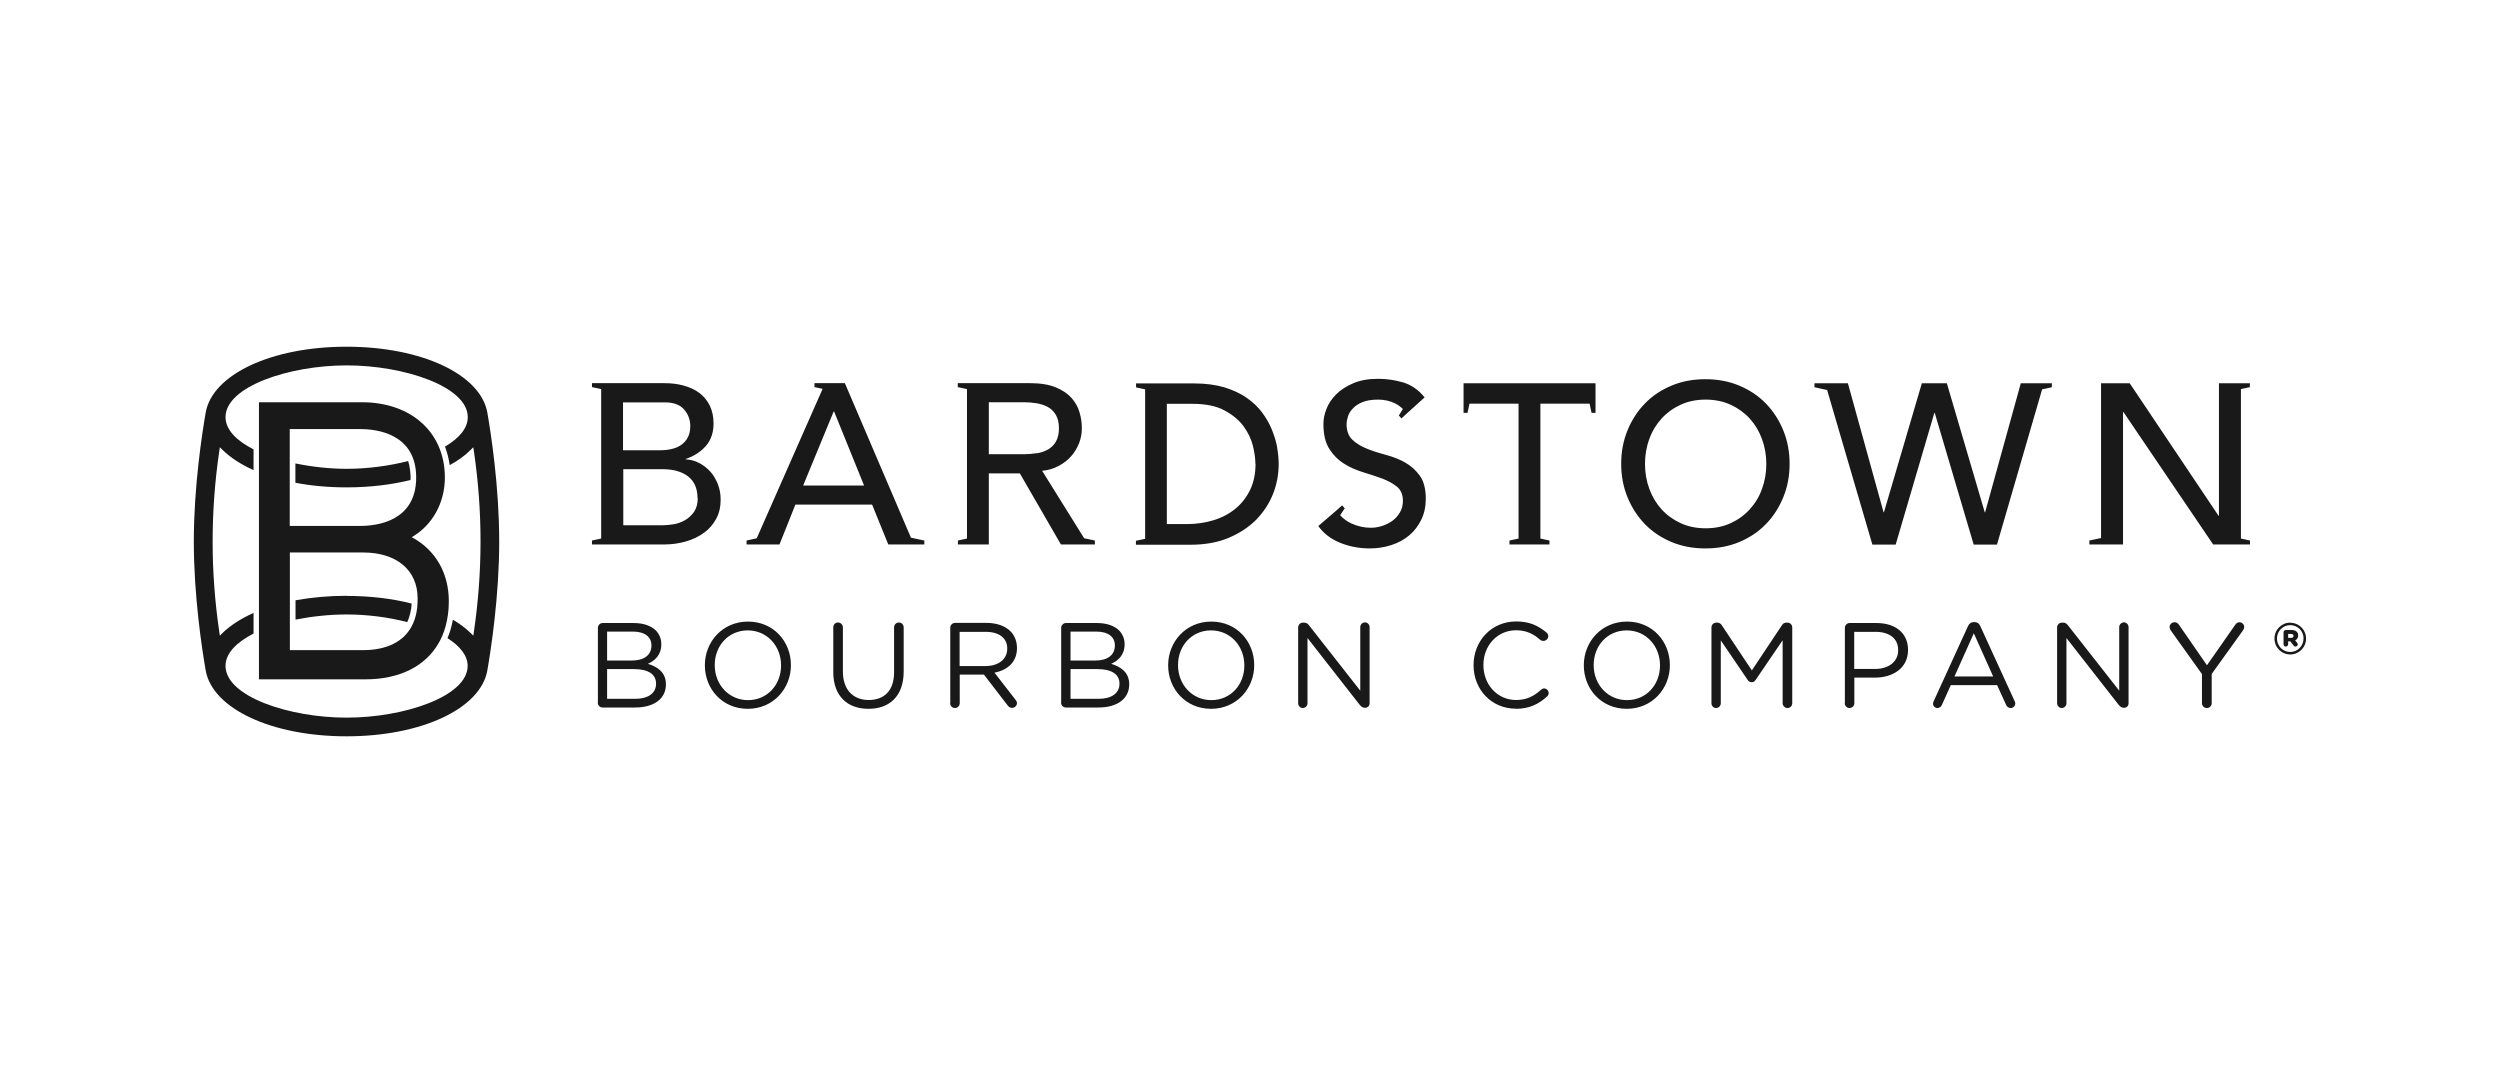 <?xml version="1.0" encoding="UTF-8"?>
<svg id="Layer_1" data-name="Layer 1" xmlns="http://www.w3.org/2000/svg" viewBox="0 0 190 82.32">
  <defs>
    <style>
      .cls-1 {
        opacity: .9;
      }
    </style>
  </defs>
  <g class="cls-1">
    <g>
      <path d="M31.3,40.82c1.56-.9,2.51-2.6,2.51-4.53,0-3.4-2.52-5.7-6.27-5.72h-7.86s0,21.06,0,21.06h8.08c2.59,0,4.56-.98,5.58-2.76.39-.67.77-1.73.77-3.17,0-2.16-1.02-3.92-2.83-4.88ZM22.02,32.61h5.36c1.28,0,4.25.36,4.25,3.68s-2.97,3.68-4.25,3.68h-5.36v-7.37ZM31.12,47.87c-.66,1.02-1.94,1.54-3.51,1.54h-5.58v-7.42h5.58c2.48,0,4.13,1.3,4.13,3.49,0,1.01-.18,1.71-.61,2.39Z"/>
      <g>
        <path d="M31.2,36.48c-1.45.36-3.1.56-4.84.56h-.03c-1.37,0-2.68-.12-3.88-.35v-1.47c1.25.26,2.59.41,3.89.41h.02c1.57,0,3.21-.22,4.66-.59.07.23.11.4.15.72s.04.56.03.72Z"/>
        <path d="M37.04,31.37c-.5-2.91-5-5.02-10.69-5.02h-.03c-5.69,0-10.19,2.11-10.69,5.02-.27,1.56-.9,5.62-.9,9.77v.03c0,4.15.63,8.22.9,9.77.5,2.91,5,5.02,10.69,5.02h.03c5.69,0,10.19-2.11,10.69-5.02.27-1.56.9-5.62.9-9.77v-.03c0-4.15-.63-8.22-.9-9.77ZM34.18,35.35c.62-.34,1.17-.73,1.6-1.17l.19-.19.04.26c.34,2.3.51,4.61.51,6.88v.04c0,2.26-.17,4.58-.51,6.88l-.04.26-.19-.19c-.38-.37-.84-.72-1.36-1.02-.1.55-.25,1.02-.41,1.4.94.6,1.53,1.31,1.53,2.11,0,2.32-4.84,3.93-9.19,3.93h0s-.02,0-.02,0c-4.35,0-9.19-1.61-9.19-3.93,0-.96.84-1.8,2.13-2.46v-1.57c-.95.43-1.76.94-2.37,1.54l-.19.19-.04-.26c-.34-2.3-.51-4.61-.51-6.88v-.04c0-2.26.17-4.58.51-6.88l.04-.26.19.19c.61.6,1.42,1.12,2.37,1.55v-1.58c-1.29-.65-2.13-1.49-2.13-2.45,0-2.32,4.84-3.93,9.19-3.93h.03c4.35,0,9.19,1.61,9.19,3.93,0,.86-.67,1.62-1.73,2.24.08.21.15.44.21.67.04.16.13.55.15.75Z"/>
        <path d="M26.35,45.28c-1.36,0-2.65.12-3.89.34v1.47c1.27-.25,2.59-.39,3.86-.39h.04c1.55,0,3.16.21,4.59.58.17-.34.33-.99.33-1.41-1.47-.38-3.15-.58-4.93-.58h0Z"/>
      </g>
      <path d="M45.43,53.4c0,.2.16.37.36.37h2.49c1.4,0,2.33-.65,2.33-1.75v-.02c0-.88-.61-1.32-1.37-1.55.5-.22,1.02-.65,1.02-1.48v-.02c0-.41-.15-.75-.41-1.03-.37-.36-.94-.57-1.68-.57h-2.37c-.19,0-.36.16-.36.37v5.68ZM46.14,50.21v-2.21h1.95c.92,0,1.42.41,1.42,1.04v.02c0,.75-.6,1.14-1.47,1.14h-1.9ZM46.14,53.11v-2.26h2.02c1.12,0,1.7.4,1.7,1.1v.02c0,.71-.6,1.14-1.57,1.14h-2.15ZM56.83,53.87c1.95,0,3.28-1.55,3.28-3.31v-.02c0-1.77-1.31-3.3-3.26-3.3s-3.28,1.55-3.28,3.31v.02c0,1.77,1.31,3.3,3.26,3.3ZM56.85,53.21c-1.46,0-2.53-1.19-2.53-2.65v-.02c0-1.46,1.04-2.63,2.51-2.63s2.53,1.19,2.53,2.65v.02c0,1.46-1.04,2.63-2.51,2.63ZM66.01,53.87c1.6,0,2.67-.97,2.67-2.84v-3.35c0-.2-.16-.37-.36-.37s-.37.16-.37.37v3.41c0,1.4-.75,2.11-1.93,2.11s-1.96-.78-1.96-2.16v-3.36c0-.2-.16-.37-.37-.37s-.36.16-.36.37v3.41c0,1.81,1.08,2.78,2.66,2.78ZM72.21,53.44c0,.2.16.37.36.37s.37-.16.37-.37v-2.17h1.84l1.8,2.34c.08.11.19.19.34.19.18,0,.37-.16.37-.36,0-.1-.05-.18-.12-.27l-1.59-2.05c1-.19,1.71-.81,1.71-1.86v-.02c0-.5-.18-.95-.49-1.26-.4-.4-1.03-.64-1.82-.64h-2.4c-.19,0-.36.16-.36.37v5.72ZM72.93,50.62v-2.6h1.98c1.03,0,1.64.48,1.64,1.26v.02c0,.82-.69,1.32-1.65,1.32h-1.97ZM80.64,53.4c0,.2.16.37.36.37h2.49c1.4,0,2.33-.65,2.33-1.75v-.02c0-.88-.61-1.32-1.37-1.55.5-.22,1.02-.65,1.02-1.48v-.02c0-.41-.15-.75-.41-1.03-.37-.36-.94-.57-1.68-.57h-2.37c-.19,0-.36.16-.36.37v5.68ZM81.36,50.21v-2.21h1.95c.92,0,1.42.41,1.42,1.04v.02c0,.75-.6,1.14-1.47,1.14h-1.9ZM81.36,53.11v-2.26h2.02c1.12,0,1.7.4,1.7,1.1v.02c0,.71-.6,1.14-1.57,1.14h-2.15ZM92.04,53.87c1.95,0,3.28-1.55,3.28-3.31v-.02c0-1.77-1.31-3.3-3.26-3.3s-3.28,1.55-3.28,3.31v.02c0,1.77,1.31,3.3,3.26,3.3ZM92.06,53.21c-1.46,0-2.53-1.19-2.53-2.65v-.02c0-1.46,1.04-2.63,2.51-2.63s2.53,1.19,2.53,2.65v.02c0,1.46-1.04,2.63-2.51,2.63ZM98.66,53.45c0,.19.16.36.35.36s.36-.16.36-.36v-4.96l3.97,5.08c.11.13.22.22.38.22h.04c.19,0,.33-.15.33-.34v-5.79c0-.19-.16-.36-.35-.36s-.36.16-.36.36v4.83l-3.89-4.96c-.1-.13-.2-.21-.37-.21h-.1c-.19,0-.36.16-.36.36v5.77ZM115.2,53.87c1.05,0,1.75-.37,2.38-.94.06-.05.12-.15.12-.26,0-.18-.16-.35-.35-.35-.09,0-.17.05-.23.1-.55.5-1.11.78-1.9.78-1.41,0-2.48-1.16-2.48-2.65v-.02c0-1.47,1.06-2.63,2.48-2.63.79,0,1.35.29,1.84.73.05.04.14.08.24.08.19,0,.37-.16.37-.36,0-.13-.07-.23-.15-.29-.6-.49-1.25-.83-2.29-.83-1.89,0-3.24,1.5-3.24,3.31v.02c0,1.84,1.36,3.3,3.21,3.3ZM123.63,53.87c1.95,0,3.28-1.55,3.28-3.31v-.02c0-1.77-1.31-3.3-3.26-3.3s-3.28,1.55-3.28,3.31v.02c0,1.77,1.31,3.3,3.26,3.3ZM123.65,53.21c-1.46,0-2.53-1.19-2.53-2.65v-.02c0-1.46,1.04-2.63,2.51-2.63s2.53,1.19,2.53,2.65v.02c0,1.46-1.04,2.63-2.51,2.63ZM130.07,53.45c0,.2.16.36.35.36s.36-.16.36-.36v-4.78l2.04,3c.08.12.18.18.31.18s.22-.06.3-.18l2.05-3.01v4.78c0,.19.16.37.37.37s.36-.16.36-.37v-5.76c0-.19-.16-.36-.36-.36h-.08c-.15,0-.27.07-.34.19l-2.29,3.44-2.29-3.44c-.07-.11-.18-.19-.34-.19h-.08c-.19,0-.36.16-.36.36v5.77ZM140.2,53.44c0,.2.16.37.36.37s.37-.16.37-.37v-1.94h1.56c1.36,0,2.52-.71,2.52-2.1v-.02c0-1.26-.95-2.03-2.4-2.03h-2.04c-.19,0-.36.16-.36.37v5.72ZM140.92,50.84v-2.82h1.62c1.03,0,1.72.48,1.72,1.39v.02c0,.84-.7,1.41-1.76,1.41h-1.58ZM146.91,53.48c0,.18.15.33.33.33.16,0,.28-.09.35-.25l.67-1.49h3.52l.67,1.47c.06.15.18.27.36.27.19,0,.35-.16.35-.35,0-.06-.02-.12-.05-.18l-2.6-5.68c-.08-.2-.23-.32-.45-.32h-.04c-.23,0-.37.12-.46.32l-2.6,5.69c-.04.07-.05.14-.05.19ZM148.54,51.41l1.47-3.28,1.47,3.28h-2.95ZM156.34,53.45c0,.19.16.36.35.36s.36-.16.36-.36v-4.96l3.97,5.08c.11.13.22.22.38.22h.04c.19,0,.33-.15.33-.34v-5.79c0-.19-.16-.36-.35-.36s-.36.16-.36.36v4.83l-3.89-4.96c-.1-.13-.2-.21-.37-.21h-.1c-.19,0-.36.16-.36.36v5.77ZM167.35,53.44c0,.2.16.37.37.37s.37-.16.37-.37v-2.22l2.37-3.3c.05-.07.1-.17.1-.27,0-.19-.16-.36-.36-.36-.16,0-.25.09-.34.22l-2.13,3.05-2.11-3.05c-.09-.13-.19-.22-.35-.22-.2,0-.38.16-.38.36,0,.09.04.17.08.25l2.38,3.33v2.2ZM54.56,36.81c.14.36.21.74.21,1.16,0,.55-.11,1.04-.34,1.46-.23.42-.53.78-.93,1.06-.39.29-.85.51-1.37.66-.52.15-1.08.23-1.68.23h-4.08s-1.38,0-1.38,0v-.3l.7-.15v-11.36l-.7-.15v-.3h1.38s4.13,0,4.13,0c.53,0,1.02.06,1.48.19.46.13.85.31,1.18.56.33.25.59.57.78.95.19.39.29.84.29,1.36,0,.7-.2,1.28-.59,1.72-.39.44-.9.77-1.52.98v.03c.37.02.72.12,1.04.29.32.17.6.39.84.66.24.27.42.59.56.94ZM47.36,34.22h2.82c.31,0,.61-.03.88-.1.28-.06.52-.17.73-.32.21-.15.37-.34.49-.57.12-.23.18-.51.18-.85,0-.48-.16-.91-.47-1.26-.31-.36-.8-.54-1.47-.54h-3.17v3.64ZM53.01,37.85c0-.73-.24-1.27-.71-1.64-.47-.36-1.11-.55-1.92-.55h-3.01v4.26h3c.25,0,.53-.03.84-.08.31-.05.59-.16.86-.31.27-.16.49-.37.68-.63.18-.27.28-.62.28-1.06ZM69.22,40.86l1.03.22v.3h-1.38s-1.36,0-1.36,0l-1.23-3.03h-5.83l-1.21,3.03h-1.12s-1.38,0-1.38,0v-.3l.77-.17,5.01-11.36-.62-.13v-.3h1.38s.93,0,.93,0l5.02,11.74ZM65.67,36.9l-2.28-5.63h-.03l-2.32,5.63h4.64ZM82.41,40.91l.8.17v.3h-1.38s-1.2,0-1.2,0l-3.12-5.4h-2.36v5.4h-.97s-1.38,0-1.38,0v-.3l.69-.15v-11.36l-.7-.15v-.3h1.38s4.13,0,4.13,0c.78,0,1.43.11,1.94.32.51.21.91.48,1.2.81.29.33.5.7.61,1.11.12.41.17.8.17,1.19s-.07.77-.21,1.13c-.14.36-.34.69-.6.99s-.58.54-.95.74c-.38.2-.79.33-1.26.37l3.19,5.12ZM78.8,34.45c.32-.05.6-.15.85-.29.25-.14.45-.34.6-.6.15-.26.23-.6.23-1.01s-.08-.75-.23-1.01c-.15-.26-.35-.46-.6-.6-.25-.14-.53-.23-.85-.29-.32-.05-.64-.08-.96-.08h-2.69v3.95h2.69c.32,0,.64-.03.96-.08ZM97.06,34.01c.08.45.12.87.12,1.25,0,.78-.14,1.54-.43,2.28-.29.73-.72,1.38-1.28,1.96-.57.57-1.27,1.03-2.1,1.38-.84.35-1.8.52-2.9.52h-2.76s-1.38,0-1.38,0v-.3l.7-.15v-11.36l-.69-.15v-.3h1.38s3.03,0,3.03,0c.87,0,1.62.1,2.28.29.65.2,1.22.46,1.7.79.48.33.88.71,1.19,1.13.32.43.57.87.75,1.32.18.45.32.9.4,1.35ZM95.41,35.26c0-.39-.06-.85-.19-1.38-.13-.52-.37-1.02-.72-1.5-.35-.47-.84-.87-1.46-1.2-.62-.33-1.43-.49-2.42-.49h-1.94v9.14h1.54c.7,0,1.37-.1,2-.29.63-.19,1.18-.48,1.65-.86.47-.38.85-.86,1.13-1.43.28-.57.42-1.24.42-2ZM106.81,35.16c-.44-.25-.93-.44-1.45-.58-.53-.14-1.01-.29-1.45-.47-.44-.17-.82-.4-1.12-.68-.3-.28-.45-.68-.45-1.19,0-.18.04-.39.11-.61.07-.22.2-.42.39-.61.18-.19.43-.35.74-.47.31-.12.69-.18,1.15-.18.48,0,.92.1,1.3.29.23.12.42.26.59.42l-.31.5.2.22.4-.37h0s.4-.36.4-.36l.08-.07h0s.88-.8.88-.8c-.46-.57-1-.94-1.61-1.13-.61-.18-1.25-.28-1.92-.28-.74,0-1.37.11-1.9.34-.53.23-.95.5-1.29.84s-.58.7-.74,1.11c-.16.4-.23.78-.23,1.14,0,.8.15,1.43.45,1.9.3.47.67.84,1.12,1.12.44.28.93.49,1.45.65.52.16,1.01.32,1.45.48.44.17.82.38,1.12.62.3.25.45.61.45,1.08,0,.33-.08.63-.23.88-.15.25-.34.47-.58.64-.24.17-.5.3-.79.39-.29.09-.57.13-.85.13-.5,0-.98-.11-1.45-.32-.33-.15-.62-.36-.87-.63l.35-.53-.2-.22-.44.39h0s-1.37,1.18-1.37,1.18c.42.58.98,1,1.68,1.28.7.28,1.45.42,2.23.42.59,0,1.14-.09,1.66-.26s.97-.42,1.35-.74c.38-.32.68-.72.91-1.19.23-.47.34-1,.34-1.59,0-.74-.15-1.32-.45-1.74-.3-.42-.67-.76-1.12-1ZM121.25,29.13h-10.02v2.25h.3l.15-.7h3.73v10.25l-.69.15v.3h1.38s.28,0,.28,0h0s1.38,0,1.38,0v-.3l-.69-.15v-10.25h3.74l.15.7h.3v-1.38h0v-.87ZM135.53,32.71c.32.78.48,1.63.48,2.54s-.16,1.76-.48,2.54c-.32.78-.76,1.47-1.32,2.04-.56.58-1.23,1.03-2.02,1.36-.78.33-1.64.49-2.58.49s-1.79-.16-2.58-.49c-.78-.33-1.46-.78-2.02-1.36-.56-.58-1-1.26-1.32-2.04-.32-.78-.48-1.63-.48-2.54s.16-1.76.48-2.54c.32-.78.76-1.47,1.32-2.04.56-.58,1.23-1.03,2.02-1.36.78-.33,1.64-.49,2.58-.49s1.79.16,2.58.49c.78.33,1.46.78,2.02,1.36.56.58,1,1.26,1.32,2.04ZM134.24,35.26c0-.67-.11-1.3-.33-1.9-.22-.59-.53-1.11-.93-1.55-.4-.44-.89-.79-1.45-1.05-.57-.26-1.2-.39-1.9-.39s-1.34.13-1.9.39c-.57.26-1.05.61-1.45,1.05-.4.44-.72.96-.93,1.55-.22.59-.33,1.23-.33,1.9s.11,1.3.33,1.9c.22.59.53,1.11.93,1.55.4.44.89.79,1.45,1.05.57.26,1.2.39,1.9.39s1.34-.13,1.9-.39c.57-.26,1.05-.61,1.45-1.05.4-.44.72-.95.93-1.55.22-.59.33-1.23.33-1.9ZM154.53,29.13h-.95l-2.71,9.8h-.03l-2.88-9.8h-1.9l-2.88,9.8h-.03l-2.71-9.8h-1.16s-1.38,0-1.38,0v.3l.96.21,3.44,11.75h1.77l2.94-10.01h.03l2.96,10.01h1.77l3.43-11.8.74-.16v-.3h-1.38ZM170.99,29.43v-.3h-1.38s-.97,0-.97,0v10.07h-.03l-6.75-10.07h-2.18v11.76l-.89.19v.3h1.38s1.18,0,1.18,0v-10.07h.03l6.82,10.07h1.42s1.38,0,1.38,0v-.3l-.69-.15v-11.36l.69-.15Z"/>
      <g>
        <path d="M174.06,47.32c-.66,0-1.2.54-1.2,1.21h0c0,.67.54,1.21,1.2,1.21s1.2-.54,1.2-1.21-.54-1.2-1.2-1.2ZM175.07,48.52h0c0,.57-.45,1.03-1.01,1.03s-1.01-.45-1.01-1.02.45-1.02,1.01-1.02,1.01.45,1.01,1.01Z"/>
        <path d="M173.55,48.06c0-.09.08-.18.17-.18h.42c.31,0,.52.13.52.42,0,.17-.09.3-.23.37l.15.18s.05.07.05.12c0,.09-.08.17-.18.17-.06,0-.1-.03-.13-.07l-.26-.33h-.16v.22c0,.09-.08.18-.18.18s-.17-.08-.17-.18v-.91ZM174.12,48.48c.12,0,.19-.06.19-.15,0-.09-.07-.15-.19-.15h-.22v.3h.22Z"/>
      </g>
    </g>
  </g>
</svg>